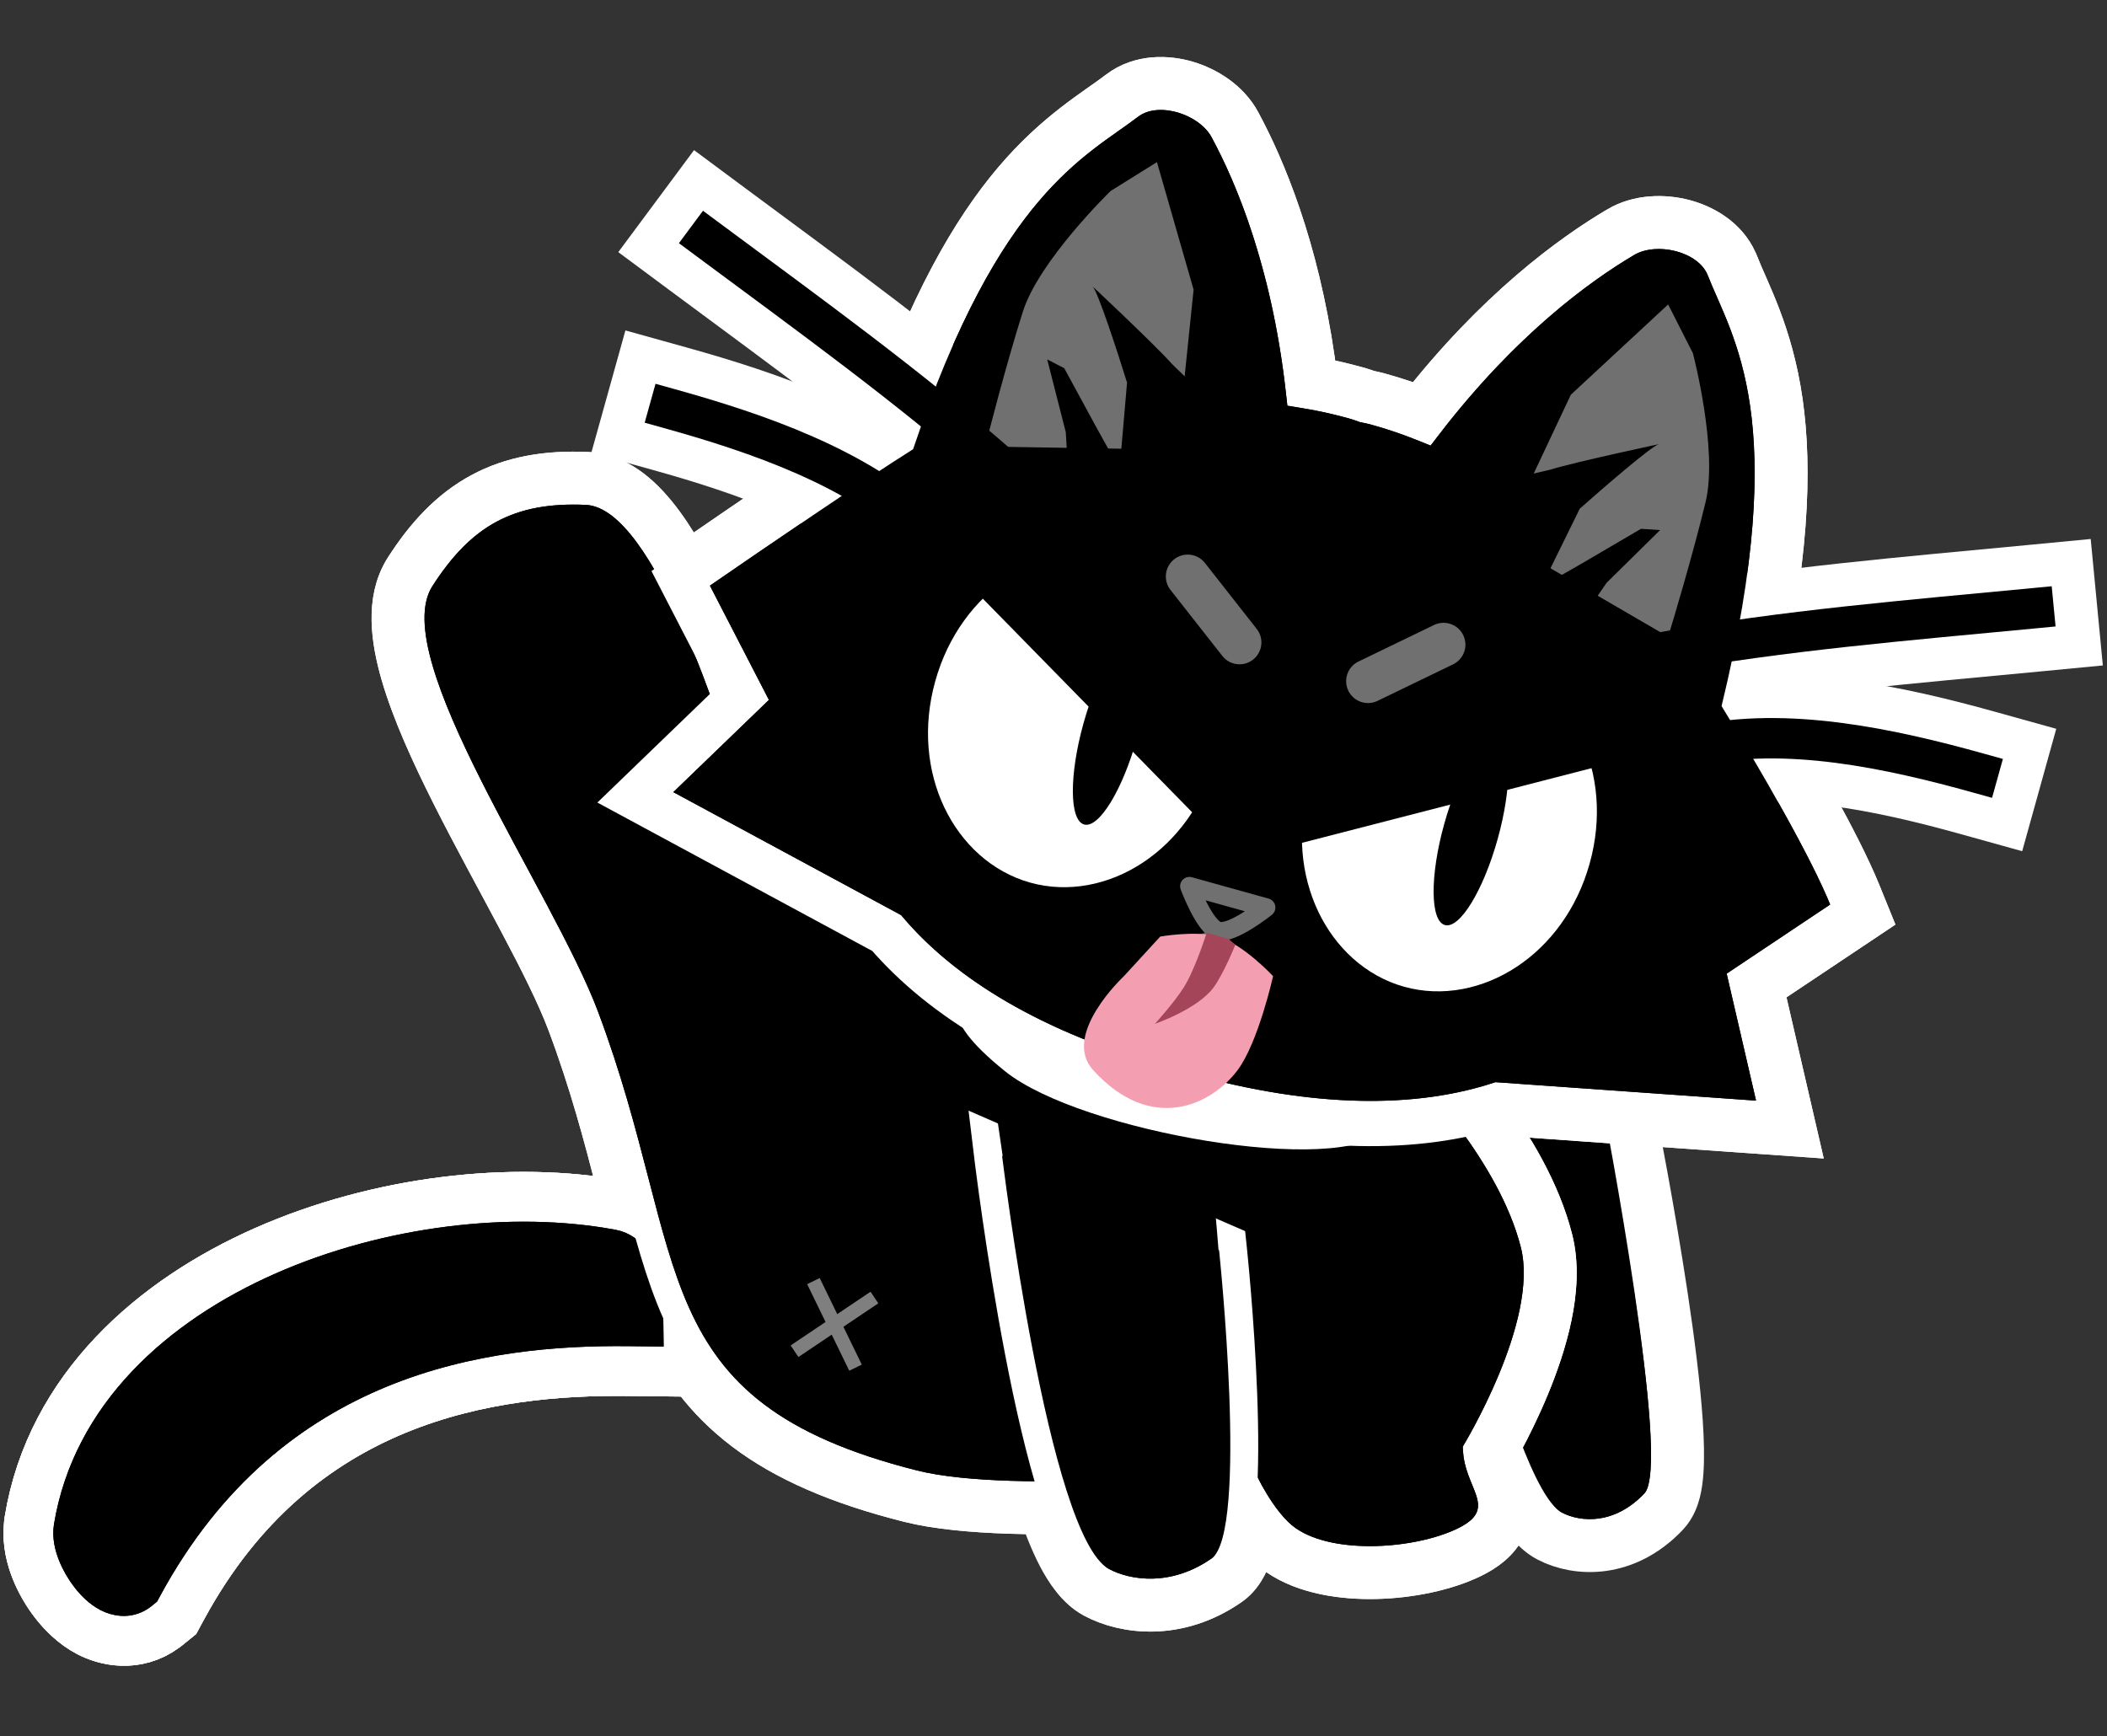 <svg width="199" height="164" viewBox="0 0 199 164" fill="none" xmlns="http://www.w3.org/2000/svg">
<rect x="0" y="0" width="199" height="164" fill="#333333" stroke="none"/>
<path d="M135.461 102.455L151.888 104.165L153.723 104.356L154.082 106.165L154.082 106.167C154.082 106.168 154.083 106.17 154.084 106.172C154.085 106.176 154.085 106.182 154.087 106.19C154.09 106.206 154.095 106.229 154.101 106.259C154.113 106.321 154.13 106.411 154.153 106.529C154.199 106.764 154.266 107.109 154.35 107.548C154.518 108.425 154.755 109.68 155.03 111.193C155.581 114.22 156.29 118.291 156.918 122.454C157.543 126.605 158.097 130.902 158.327 134.362C158.441 136.082 158.481 137.673 158.392 138.966C158.348 139.61 158.268 140.254 158.12 140.837C157.988 141.356 157.729 142.143 157.123 142.782C153.442 146.665 149.012 146.456 146.394 145.107C145.654 144.726 145.078 144.15 144.642 143.62C144.189 143.068 143.773 142.42 143.389 141.735C142.623 140.366 141.875 138.643 141.16 136.752C139.725 132.958 138.314 128.203 137.077 123.594C135.837 118.971 134.757 114.437 133.987 111.063C133.602 109.375 133.295 107.974 133.083 106.994C132.977 106.505 132.895 106.12 132.839 105.857C132.812 105.725 132.79 105.624 132.776 105.555C132.769 105.521 132.763 105.494 132.76 105.476C132.758 105.468 132.757 105.461 132.756 105.456C132.755 105.454 132.755 105.452 132.755 105.451L132.754 105.449C132.754 105.449 132.768 105.446 135.202 104.941L132.754 105.448L132.061 102.101L135.461 102.455Z" fill="black" stroke="white" stroke-width="5"/>
<path d="M147.537 142.884C142.528 140.304 133.01 94.873 133.01 94.873L151.443 104.739C151.443 104.739 157.91 138.315 155.307 141.061C152.47 144.054 149.274 143.778 147.537 142.884Z" fill="black"/>
<path d="M135.339 103.631L151.766 105.34L152.733 105.441L152.922 106.394L152.922 106.395L152.923 106.396C152.923 106.397 152.923 106.399 152.924 106.401C152.925 106.405 152.926 106.411 152.928 106.418C152.931 106.434 152.935 106.457 152.941 106.488C152.953 106.548 152.97 106.638 152.993 106.755C153.039 106.989 153.105 107.332 153.189 107.769C153.356 108.644 153.593 109.895 153.868 111.406C154.417 114.425 155.124 118.483 155.749 122.63C156.373 126.771 156.921 131.03 157.148 134.44C157.261 136.14 157.296 137.67 157.213 138.886C157.172 139.492 157.098 140.059 156.974 140.547C156.859 141.002 156.662 141.551 156.265 141.969C152.984 145.431 149.137 145.191 146.935 144.056C146.397 143.779 145.94 143.339 145.556 142.87C145.161 142.389 144.784 141.806 144.421 141.158C143.695 139.862 142.972 138.201 142.266 136.334C140.851 132.595 139.452 127.883 138.219 123.287C136.984 118.684 135.907 114.165 135.14 110.8C134.756 109.117 134.449 107.721 134.238 106.745C134.133 106.257 134.051 105.873 133.996 105.612C133.968 105.481 133.948 105.381 133.934 105.313C133.926 105.279 133.921 105.253 133.917 105.235C133.916 105.227 133.914 105.22 133.913 105.216C133.913 105.214 133.912 105.212 133.912 105.211L133.912 105.209L133.546 103.444L135.339 103.631Z" fill="black" stroke="white" stroke-width="2.636"/>
<path d="M147.537 142.884C142.528 140.304 133.01 94.873 133.01 94.873L151.443 104.739C151.443 104.739 157.91 138.315 155.307 141.061C152.47 144.054 149.274 143.778 147.537 142.884Z" fill="black"/>
<path d="M9.849 151.371C10.739 151.834 12.287 152.217 13.688 151.182L13.824 151.077L14.208 150.764L14.445 150.329C26.099 128.855 45.95 126.215 59.315 126.359L61.874 126.385L61.842 123.827C61.83 122.886 61.711 121.577 61.343 120.387C61.159 119.793 60.872 119.094 60.402 118.473C59.916 117.832 59.138 117.157 58.012 116.946C48.392 115.147 36.391 116.587 26.341 121.018C16.313 125.439 7.696 133.104 5.884 144.099L5.855 144.307C5.737 145.348 6.019 146.355 6.308 147.086C6.643 147.932 7.131 148.767 7.688 149.479C8.221 150.161 8.953 150.905 9.849 151.371Z" fill="black" stroke="white" stroke-width="5"/>
<path d="M9.849 151.371C10.739 151.834 12.287 152.217 13.688 151.182L13.824 151.077L14.208 150.764L14.445 150.329C26.099 128.855 45.95 126.215 59.315 126.359L61.874 126.385L61.842 123.827C61.83 122.886 61.711 121.577 61.343 120.387C61.159 119.793 60.872 119.094 60.402 118.473C59.916 117.832 59.138 117.157 58.012 116.946C48.392 115.147 36.391 116.587 26.341 121.018C16.313 125.439 7.696 133.104 5.884 144.099L5.855 144.307C5.737 145.348 6.019 146.355 6.308 147.086C6.643 147.932 7.131 148.767 7.688 149.479C8.221 150.161 8.953 150.905 9.849 151.371Z" fill="black" stroke="white" stroke-width="5"/>
<path d="M9.849 151.371C10.739 151.834 12.287 152.217 13.688 151.182L13.824 151.077L14.208 150.764L14.445 150.329C26.099 128.855 45.95 126.215 59.315 126.359L61.874 126.385L61.842 123.827C61.83 122.886 61.711 121.577 61.343 120.387C61.159 119.793 60.872 119.094 60.402 118.473C59.916 117.832 59.138 117.157 58.012 116.946C48.392 115.147 36.391 116.587 26.341 121.018C16.313 125.439 7.696 133.104 5.884 144.099L5.855 144.307C5.737 145.348 6.019 146.355 6.308 147.086C6.643 147.932 7.131 148.767 7.688 149.479C8.221 150.161 8.953 150.905 9.849 151.371Z" fill="black" stroke="white" stroke-width="5"/>
<path d="M45.677 47.096C48.498 45.568 51.7 45.024 55.44 45.191C56.928 45.258 58.222 45.904 59.278 46.71C60.336 47.517 61.289 48.583 62.144 49.742C63.853 52.057 65.411 55.079 66.763 58.138C69.373 64.045 71.422 70.576 72.381 73.541L78.714 82.98L99.878 96.276L134.191 99.464L135.099 99.549L135.74 100.198L133.96 101.953C135.74 100.198 135.741 100.199 135.741 100.199L135.744 100.202C135.746 100.204 135.748 100.207 135.751 100.21C135.756 100.216 135.764 100.223 135.773 100.232C135.791 100.251 135.817 100.277 135.849 100.31C135.912 100.376 136.004 100.472 136.118 100.595C136.347 100.84 136.67 101.193 137.062 101.641C137.846 102.535 138.911 103.812 140.044 105.357C142.276 108.403 144.916 112.677 146.061 117.206C146.633 119.466 146.441 121.936 145.974 124.203C145.499 126.502 144.698 128.795 143.867 130.798C143.032 132.809 142.144 134.583 141.466 135.853C141.163 136.418 140.9 136.887 140.7 137.235C140.756 137.626 140.862 138.008 141.004 138.407C141.115 138.719 141.237 139.015 141.38 139.364C141.512 139.686 141.677 140.089 141.807 140.495C142.065 141.299 142.347 142.586 141.714 143.949C141.116 145.235 139.954 146.042 138.758 146.624C136.373 147.784 133.1 148.456 129.982 148.533C126.927 148.608 123.473 148.125 121.01 146.438C119.45 145.37 118.231 143.597 117.488 142.371C117.312 142.08 117.152 141.8 117.008 141.54C116.447 141.59 115.765 141.65 114.981 141.713C112.693 141.896 109.543 142.115 106.098 142.262C99.338 142.549 91.014 142.58 86.002 141.318C79.303 139.632 74.373 137.456 70.66 134.646C66.909 131.806 64.541 128.425 62.811 124.572C61.117 120.797 60.013 116.503 58.822 111.908C57.616 107.256 56.288 102.147 54.142 96.432C53.134 93.75 51.424 90.365 49.415 86.579C47.438 82.854 45.175 78.75 43.202 74.83C41.231 70.914 39.457 67.003 38.46 63.582C37.961 61.869 37.626 60.178 37.596 58.607C37.566 57.043 37.837 55.418 38.732 54.02C40.68 50.981 42.868 48.617 45.677 47.096Z" fill="black" stroke="white" stroke-width="5"/>
<path d="M45.677 47.096C48.498 45.568 51.7 45.024 55.44 45.191C56.928 45.258 58.222 45.904 59.278 46.71C60.336 47.517 61.289 48.583 62.144 49.742C63.853 52.057 65.411 55.079 66.763 58.138C69.373 64.045 71.422 70.576 72.381 73.541L78.714 82.98L99.878 96.276L134.191 99.464L135.099 99.549L135.74 100.198L133.96 101.953C135.74 100.198 135.741 100.199 135.741 100.199L135.744 100.202C135.746 100.204 135.748 100.207 135.751 100.21C135.756 100.216 135.764 100.223 135.773 100.232C135.791 100.251 135.817 100.277 135.849 100.31C135.912 100.376 136.004 100.472 136.118 100.595C136.347 100.84 136.67 101.193 137.062 101.641C137.846 102.535 138.911 103.812 140.044 105.357C142.276 108.403 144.916 112.677 146.061 117.206C146.633 119.466 146.441 121.936 145.974 124.203C145.499 126.502 144.698 128.795 143.867 130.798C143.032 132.809 142.144 134.583 141.466 135.853C141.163 136.418 140.9 136.887 140.7 137.235C140.756 137.626 140.862 138.008 141.004 138.407C141.115 138.719 141.237 139.015 141.38 139.364C141.512 139.686 141.677 140.089 141.807 140.495C142.065 141.299 142.347 142.586 141.714 143.949C141.116 145.235 139.954 146.042 138.758 146.624C136.373 147.784 133.1 148.456 129.982 148.533C126.927 148.608 123.473 148.125 121.01 146.438C119.45 145.37 118.231 143.597 117.488 142.371C117.312 142.08 117.152 141.8 117.008 141.54C116.447 141.59 115.765 141.65 114.981 141.713C112.693 141.896 109.543 142.115 106.098 142.262C99.338 142.549 91.014 142.58 86.002 141.318C79.303 139.632 74.373 137.456 70.66 134.646C66.909 131.806 64.541 128.425 62.811 124.572C61.117 120.797 60.013 116.503 58.822 111.908C57.616 107.256 56.288 102.147 54.142 96.432C53.134 93.75 51.424 90.365 49.415 86.579C47.438 82.854 45.175 78.75 43.202 74.83C41.231 70.914 39.457 67.003 38.46 63.582C37.961 61.869 37.626 60.178 37.596 58.607C37.566 57.043 37.837 55.418 38.732 54.02C40.68 50.981 42.868 48.617 45.677 47.096Z" fill="black" stroke="white" stroke-width="5"/>
<path d="M82.587 122.559L75.041 127.632" stroke="white" stroke-width="5"/>
<path d="M76.826 121.01L80.802 129.187" stroke="white" stroke-width="5"/>
<path d="M95.643 106.872L116.136 115.8L117.471 116.381L117.624 117.829L115.137 118.092C117.57 117.835 117.623 117.83 117.624 117.83V117.831C117.624 117.832 117.624 117.834 117.625 117.836C117.625 117.84 117.625 117.845 117.626 117.852C117.627 117.865 117.63 117.886 117.632 117.912C117.638 117.964 117.646 118.041 117.656 118.141C117.676 118.341 117.704 118.633 117.74 119.005C117.811 119.748 117.908 120.81 118.013 122.091C118.224 124.651 118.468 128.1 118.601 131.636C118.734 135.154 118.759 138.833 118.515 141.826C118.394 143.314 118.2 144.729 117.882 145.904C117.724 146.493 117.515 147.092 117.23 147.637C116.954 148.165 116.527 148.793 115.857 149.26C111.153 152.54 106.278 151.864 103.557 150.401C102.134 149.636 101.146 148.143 100.439 146.793C99.675 145.333 98.981 143.523 98.352 141.556C97.091 137.61 95.987 132.713 95.079 127.993C94.167 123.257 93.439 118.628 92.939 115.188C92.689 113.466 92.495 112.038 92.364 111.04C92.298 110.541 92.248 110.148 92.215 109.88C92.198 109.746 92.185 109.642 92.176 109.572C92.172 109.537 92.169 109.51 92.167 109.492C92.165 109.483 92.164 109.476 92.164 109.472V109.464C92.172 109.462 92.311 109.446 94.645 109.164L92.163 109.464L91.64 105.128L95.643 106.872Z" fill="black" stroke="white" stroke-width="5"/>
<path d="M94.496 96.735L115.641 108.496L116.779 109.129L116.912 110.424V110.431C116.913 110.435 116.914 110.442 116.914 110.45C116.916 110.467 116.919 110.493 116.922 110.525C116.929 110.591 116.939 110.689 116.951 110.815C116.977 111.069 117.014 111.44 117.059 111.912C117.149 112.856 117.273 114.205 117.411 115.831C117.688 119.081 118.02 123.447 118.242 127.898C118.464 132.335 118.579 136.92 118.409 140.581C118.324 142.401 118.165 144.084 117.885 145.438C117.746 146.113 117.56 146.789 117.297 147.392C117.055 147.948 116.629 148.718 115.855 149.258C111.151 152.538 106.276 151.863 103.555 150.4C102.704 149.943 102.076 149.224 101.617 148.574C101.138 147.893 100.707 147.086 100.317 146.225C99.535 144.5 98.8 142.304 98.114 139.871C96.737 134.989 95.467 128.833 94.39 122.841C93.311 116.835 92.414 110.933 91.787 106.537C91.474 104.338 91.227 102.513 91.059 101.236C90.975 100.598 90.91 100.097 90.867 99.755C90.845 99.584 90.829 99.452 90.818 99.363C90.812 99.319 90.808 99.285 90.805 99.262C90.804 99.25 90.802 99.241 90.801 99.235C90.801 99.233 90.801 99.23 90.801 99.228L90.8 99.227L90.198 94.344L94.496 96.735Z" fill="black" stroke="white" stroke-width="5"/>
<path d="M92.079 91.963L105.228 96.778L122.33 102.056L131.942 102.056C132.153 101.916 132.38 101.789 132.62 101.693C132.896 101.583 133.626 101.333 134.494 101.618C135.568 101.972 136.044 102.848 136.2 103.436C136.332 103.937 136.288 104.364 136.264 104.544C136.235 104.765 136.187 104.952 136.152 105.072C136.115 105.2 136.076 105.308 136.048 105.382C136.034 105.42 136.021 105.453 136.01 105.479C136.005 105.493 136.001 105.505 135.997 105.515C135.994 105.52 135.992 105.525 135.99 105.529L135.987 105.538L135.986 105.539L133.688 104.556L135.985 105.541L135.335 107.056L133.809 107.056C133.483 107.389 133.071 107.826 132.559 108.397C131.601 109.468 130.246 110.056 128.986 110.405C127.675 110.769 126.158 110.96 124.558 111.032C121.352 111.178 117.494 110.862 113.612 110.235C109.718 109.607 105.708 108.65 102.186 107.47C98.723 106.31 95.509 104.861 93.379 103.152C91.507 101.65 90.209 100.355 89.353 99.21C88.512 98.084 87.96 96.918 87.912 95.713C87.858 94.39 88.424 93.399 89.066 92.781C89.363 92.496 89.66 92.304 89.886 92.18C90.001 92.117 90.105 92.067 90.191 92.03C90.234 92.011 90.275 91.995 90.31 91.981C90.327 91.975 90.344 91.969 90.359 91.963C90.367 91.96 90.374 91.958 90.381 91.955C90.385 91.954 90.389 91.952 90.392 91.951C90.394 91.951 90.396 91.95 90.397 91.949C90.4 91.948 90.402 91.948 91.218 94.311L90.402 91.947L91.243 91.657L92.079 91.963Z" fill="white" stroke="white" stroke-width="5"/>
<path d="M111.963 8.234C113.731 8.758 115.64 9.938 116.63 11.775L117.111 12.69C119.445 17.244 122.532 25.042 123.859 36.163C125.241 36.406 126.636 36.717 128.04 37.108L128.271 37.172C128.573 37.263 128.855 37.362 129.12 37.459C129.398 37.513 129.689 37.574 129.99 37.651L130.222 37.716C131.619 38.105 132.976 38.556 134.291 39.065C141.659 29.608 148.785 24.462 153.081 21.927L153.083 21.925C154.877 20.869 157.122 20.845 158.906 21.309C160.607 21.751 162.63 22.844 163.537 24.895L163.622 25.096L163.624 25.105C164.66 27.761 166.852 31.605 167.771 38.009C168.671 44.287 168.398 53.027 165.266 66.273C168.749 71.997 173.296 79.884 175.168 84.498L175.934 86.385L174.24 87.517L165.903 93.085L168.288 103.398L169.05 106.694L165.676 106.455L141.547 104.745C133.771 107.21 123.819 107.2 111.634 103.807C111.448 103.755 111.268 103.701 111.119 103.655C110.961 103.608 110.835 103.569 110.712 103.535L110.712 103.534C110.42 103.46 110.101 103.38 109.781 103.291C97.462 99.861 88.876 94.647 83.511 88.419L62.407 77.022L59.398 75.397L61.859 73.023L69.547 65.604L64.83 56.466L63.821 54.512L65.63 53.261C70.573 49.848 79.296 43.894 84.157 40.791C88.195 28.985 92.318 21.984 96.178 17.428C100.096 12.804 103.798 10.712 105.963 9.048L105.969 9.043C107.831 7.621 110.222 7.719 111.963 8.234Z" fill="black" stroke="white" stroke-width="5"/>
<path d="M111.963 8.234C113.731 8.758 115.64 9.938 116.63 11.775L117.111 12.69C119.445 17.244 122.532 25.042 123.859 36.163C125.241 36.406 126.636 36.717 128.04 37.108L128.271 37.172C128.573 37.263 128.855 37.362 129.12 37.459C129.398 37.513 129.689 37.574 129.99 37.651L130.222 37.716C131.619 38.105 132.976 38.556 134.291 39.065C141.659 29.608 148.785 24.462 153.081 21.927L153.083 21.925C154.877 20.869 157.122 20.845 158.906 21.309C160.607 21.751 162.63 22.844 163.537 24.895L163.622 25.096L163.624 25.105C164.66 27.761 166.852 31.605 167.771 38.009C168.671 44.287 168.398 53.027 165.266 66.273C168.749 71.997 173.296 79.884 175.168 84.498L175.934 86.385L174.24 87.517L165.903 93.085L168.288 103.398L169.05 106.694L165.676 106.455L141.547 104.745C133.771 107.21 123.819 107.2 111.634 103.807C111.448 103.755 111.268 103.701 111.119 103.655C110.961 103.608 110.835 103.569 110.712 103.535L110.712 103.534C110.42 103.46 110.101 103.38 109.781 103.291C97.462 99.861 88.876 94.647 83.511 88.419L62.407 77.022L59.398 75.397L61.859 73.023L69.547 65.604L64.83 56.466L63.821 54.512L65.63 53.261C70.573 49.848 79.296 43.894 84.157 40.791C88.195 28.985 92.318 21.984 96.178 17.428C100.096 12.804 103.798 10.712 105.963 9.048L105.969 9.043C107.831 7.621 110.222 7.719 111.963 8.234Z" fill="black" stroke="white" stroke-width="5"/>
<path d="M112.468 44.997L110.447 44.964L93.016 44.681L89.924 44.63L90.621 41.618C90.853 40.613 92.658 33.614 94.22 28.692C95.152 25.753 97.52 22.574 99.406 20.323C100.388 19.151 101.317 18.141 101.999 17.424C102.342 17.064 102.624 16.776 102.823 16.576C102.922 16.476 103.001 16.398 103.056 16.344C103.083 16.317 103.105 16.296 103.121 16.281C103.128 16.273 103.134 16.267 103.139 16.263C103.141 16.261 103.143 16.258 103.144 16.257L103.146 16.255C103.146 16.255 103.147 16.255 104.888 18.049L103.147 16.254L103.338 16.068L103.564 15.927L107.947 13.192L110.758 11.437L111.673 14.623L115.135 26.671L115.269 27.137L115.219 27.618L114.21 37.383L114.194 37.538L112.468 44.997Z" fill="#717070" stroke="white" stroke-width="5" stroke-linecap="round"/>
<path d="M107.918 28.091C109.575 29.679 111.583 31.635 112.485 32.639L115.88 35.952L115.549 37.333C115.283 38.443 114.864 40.13 114.472 41.586C114.277 42.311 114.082 43.004 113.911 43.548C113.827 43.816 113.739 44.083 113.65 44.312C113.606 44.425 113.548 44.565 113.478 44.708C113.443 44.779 113.277 45.128 112.961 45.452C112.961 45.453 112.616 45.858 111.939 46.679C111.32 47.429 110.525 48.4 109.725 49.374C108.964 50.302 108.198 51.234 107.587 51.975L107.527 52.667L107.321 52.296C106.824 52.898 106.37 53.445 106.203 53.617C105.478 54.36 104.565 54.452 103.976 54.366C103.473 54.292 103.105 54.088 102.942 53.99C102.59 53.78 102.309 53.515 102.148 53.356C101.784 52.997 101.391 52.525 101.038 52.078C100.311 51.157 99.51 50.026 98.995 49.269L98.606 48.696L98.567 48.005L98.18 41.211L96.482 34.568L95.104 29.169L100.053 31.729L101.662 32.56L102.344 32.913L102.711 33.588L103.44 34.93C103.09 33.842 102.695 32.64 102.317 31.546C102.001 30.631 101.707 29.817 101.469 29.217C101.351 28.92 101.259 28.707 101.195 28.572C101.192 28.568 101.188 28.564 101.185 28.561C101.149 28.513 101.056 28.375 101 28.282C100.889 28.063 100.671 27.036 100.804 26.238C101.66 25.05 103.544 24.57 104.038 24.697C104.202 24.764 104.435 24.885 104.508 24.929C104.551 24.957 104.619 25.004 104.646 25.023C104.696 25.06 104.734 25.091 104.749 25.102C104.801 25.145 104.845 25.184 104.847 25.186C104.89 25.225 104.955 25.284 105.017 25.341C105.155 25.47 105.378 25.679 105.66 25.944C106.225 26.476 107.04 27.249 107.918 28.091Z" fill="black" stroke="white" stroke-width="5"/>
<path d="M139.473 52.52L141.22 53.535L156.289 62.303L158.962 63.857L159.922 60.918C160.243 59.937 162.315 53.013 163.522 47.992C164.243 44.995 163.858 41.049 163.407 38.147C163.173 36.636 162.9 35.292 162.686 34.325C162.579 33.84 162.486 33.447 162.419 33.173C162.386 33.036 162.358 32.929 162.339 32.854C162.33 32.817 162.322 32.787 162.317 32.767C162.314 32.756 162.312 32.748 162.31 32.742C162.309 32.739 162.309 32.736 162.309 32.734L162.308 32.732C162.308 32.732 162.308 32.731 159.89 33.367L162.308 32.73L162.24 32.472L162.119 32.235L159.781 27.628L158.282 24.673L155.852 26.927L146.661 35.452L146.306 35.782L146.1 36.22L141.917 45.101L141.851 45.242L139.473 52.52Z" fill="#717070" stroke="white" stroke-width="5" stroke-linecap="round"/>
<path d="M152.106 40.397C149.867 40.9 147.137 41.537 145.846 41.93L141.228 43.012L140.797 44.365C140.452 45.453 139.938 47.114 139.521 48.563C139.313 49.284 139.122 49.979 138.987 50.532C138.921 50.805 138.858 51.08 138.816 51.322C138.795 51.441 138.772 51.591 138.759 51.749C138.752 51.829 138.714 52.213 138.817 52.654C138.817 52.654 138.901 53.179 139.057 54.232C139.199 55.194 139.379 56.436 139.559 57.683C139.732 58.871 139.906 60.065 140.046 61.016L139.74 61.639L140.107 61.427C140.222 62.199 140.327 62.903 140.382 63.136C140.619 64.147 141.353 64.697 141.901 64.928C142.37 65.125 142.791 65.141 142.981 65.141C143.391 65.143 143.768 65.062 143.988 65.009C144.485 64.889 145.066 64.688 145.599 64.488C146.698 64.075 147.968 63.521 148.8 63.139L149.429 62.85L149.82 62.278L153.662 56.662L158.549 51.853L162.519 47.943L156.959 47.576L155.152 47.457L154.386 47.407L153.724 47.794L152.405 48.566C153.267 47.816 154.227 46.991 155.116 46.25C155.859 45.63 156.531 45.085 157.046 44.694C157.3 44.501 157.488 44.366 157.613 44.284C157.618 44.282 157.623 44.281 157.627 44.279C157.683 44.257 157.835 44.187 157.93 44.136C158.138 44.006 158.856 43.239 159.155 42.487C159.035 41.029 157.671 39.644 157.182 39.497C157.007 39.47 156.745 39.453 156.66 39.453C156.609 39.455 156.526 39.459 156.493 39.462C156.431 39.467 156.383 39.474 156.364 39.477C156.297 39.486 156.24 39.497 156.237 39.498C156.18 39.508 156.094 39.525 156.012 39.542C155.827 39.581 155.527 39.645 155.149 39.727C154.39 39.89 153.294 40.13 152.106 40.397Z" fill="black" stroke="white" stroke-width="5"/>
<path d="M141.832 60.134C150.797 62.63 155.181 72.778 152.548 82.232C149.916 91.687 140.918 98.108 131.953 95.612C122.989 93.116 118.605 82.969 121.238 73.514C123.87 64.059 132.868 57.638 141.832 60.134Z" fill="white" stroke="white" stroke-width="5"/>
<path d="M142.343 67.379C143.711 67.892 144.304 69.136 144.55 69.871C144.845 70.755 144.946 71.774 144.953 72.765C144.967 74.784 144.585 77.309 143.861 79.909C143.137 82.508 142.159 84.868 141.104 86.589C140.586 87.434 139.973 88.253 139.263 88.857C138.633 89.393 137.366 90.22 135.796 89.783C134.225 89.346 133.567 87.982 133.305 87.198C133.01 86.314 132.908 85.296 132.901 84.305C132.888 82.286 133.27 79.76 133.993 77.161C134.717 74.562 135.696 72.202 136.751 70.481C137.269 69.636 137.882 68.816 138.592 68.212C139.221 67.676 140.489 66.85 142.06 67.287L142.343 67.379Z" fill="black" stroke="white" stroke-width="5"/>
<path d="M106.516 50.299C97.552 47.803 88.554 54.225 85.921 63.679C83.289 73.134 87.673 83.282 96.637 85.778C105.602 88.274 114.599 81.853 117.232 72.398C119.865 62.943 115.481 52.796 106.516 50.299Z" fill="white" stroke="white" stroke-width="5"/>
<path d="M107.691 57.729C106.255 57.461 105.105 58.219 104.515 58.722C103.805 59.326 103.192 60.145 102.673 60.991C101.619 62.712 100.64 65.071 99.916 67.671C99.192 70.27 98.811 72.796 98.824 74.814C98.831 75.806 98.933 76.823 99.228 77.707C99.49 78.491 100.147 79.855 101.718 80.292C103.289 80.73 104.556 79.902 105.186 79.366C105.895 78.762 106.509 77.944 107.027 77.098C108.082 75.377 109.06 73.018 109.784 70.418C110.508 67.819 110.889 65.293 110.876 63.275C110.869 62.283 110.768 61.265 110.472 60.381C110.21 59.596 109.552 58.234 107.982 57.797L107.691 57.729Z" fill="black" stroke="white" stroke-width="5"/>
<path d="M109.073 91.77C109.073 91.77 113.124 88.526 114.767 88.984C116.411 89.442 118.203 94.313 118.203 94.313" stroke="white" stroke-width="5"/>
<mask id="path-26-outside-1_396_25072" maskUnits="userSpaceOnUse" x="105.28" y="76.914" width="21.096" height="18.315" fill="black">
<rect fill="white" x="105.28" y="76.914" width="21.096" height="18.315"/>
<path d="M115.061 87.935C113.757 87.572 112.335 83.705 112.335 83.705L119.581 85.723C119.581 85.723 116.365 88.298 115.061 87.935Z"/>
</mask>
<path d="M112.335 83.705L107.642 85.432C106.995 83.671 107.387 81.695 108.659 80.316C109.931 78.936 111.869 78.385 113.676 78.889L112.335 83.705ZM119.581 85.723L120.922 80.906C122.73 81.41 124.104 82.883 124.48 84.721C124.856 86.559 124.171 88.454 122.706 89.626L119.581 85.723ZM112.335 83.705C117.027 81.979 117.027 81.979 117.027 81.978C117.027 81.978 117.027 81.977 117.027 81.977C117.026 81.976 117.026 81.976 117.026 81.975C117.025 81.974 117.025 81.973 117.025 81.972C117.024 81.971 117.024 81.97 117.024 81.97C117.024 81.971 117.026 81.975 117.028 81.981C117.034 81.995 117.044 82.021 117.058 82.058C117.087 82.132 117.132 82.247 117.191 82.389C117.313 82.68 117.477 83.049 117.659 83.404C117.856 83.788 117.998 84.007 118.054 84.08C118.08 84.114 118.008 84.01 117.826 83.854C117.668 83.719 117.191 83.338 116.402 83.118L115.061 87.935L113.72 92.751C111.706 92.191 110.518 90.687 110.115 90.161C109.538 89.407 109.081 88.592 108.759 87.964C108.422 87.307 108.149 86.686 107.963 86.242C107.869 86.015 107.793 85.825 107.739 85.686C107.712 85.617 107.69 85.559 107.674 85.516C107.666 85.495 107.659 85.477 107.654 85.463C107.651 85.456 107.649 85.45 107.647 85.444C107.646 85.442 107.645 85.439 107.644 85.437C107.644 85.436 107.644 85.435 107.643 85.434C107.643 85.434 107.643 85.433 107.643 85.433C107.643 85.432 107.642 85.432 112.335 83.705ZM115.061 87.935L116.402 83.118C115.613 82.898 115.009 82.978 114.803 83.013C114.567 83.052 114.451 83.103 114.491 83.088C114.577 83.054 114.812 82.94 115.179 82.713C115.518 82.503 115.849 82.272 116.104 82.086C116.228 81.995 116.326 81.92 116.389 81.872C116.421 81.848 116.443 81.83 116.454 81.821C116.46 81.817 116.463 81.814 116.464 81.814C116.464 81.814 116.463 81.814 116.462 81.815C116.461 81.816 116.461 81.816 116.46 81.817C116.459 81.817 116.459 81.818 116.458 81.818C116.458 81.819 116.457 81.819 116.457 81.819C116.457 81.82 116.456 81.82 119.581 85.723C122.706 89.626 122.705 89.627 122.705 89.627C122.705 89.627 122.704 89.628 122.704 89.628C122.703 89.629 122.702 89.629 122.701 89.63C122.699 89.632 122.697 89.633 122.695 89.635C122.691 89.638 122.686 89.642 122.68 89.647C122.668 89.656 122.653 89.668 122.635 89.683C122.599 89.711 122.55 89.749 122.491 89.794C122.373 89.885 122.21 90.009 122.012 90.154C121.624 90.438 121.069 90.828 120.441 91.217C119.841 91.588 119.028 92.05 118.144 92.397C117.527 92.639 115.734 93.312 113.72 92.751L115.061 87.935ZM112.335 83.705L113.676 78.889L120.922 80.906L119.581 85.723L118.24 90.54L110.994 88.522L112.335 83.705Z" fill="white" mask="url(#path-26-outside-1_396_25072)"/>
<rect x="119.7" y="58.104" width="34.159" height="17.388" transform="rotate(-3.905 119.7 58.104)" fill="black" stroke="white" stroke-width="5"/>
<rect x="3.482" y="-0.612" width="34.159" height="17.388" transform="matrix(-0.819 -0.574 -0.574 0.819 129.624 62.673)" fill="black" stroke="white" stroke-width="5"/>
<path d="M156.867 61.633C168.569 59.53 180.269 58.587 192.061 57.456" stroke="white" stroke-width="5" stroke-linecap="square"/>
<path d="M160.183 70.457C168.689 68.565 178.542 70.708 186.818 73.012" stroke="white" stroke-width="5" stroke-linecap="square"/>
<path d="M94.76 44.341C85.829 36.491 76.301 29.637 66.79 22.575" stroke="white" stroke-width="5" stroke-linecap="square"/>
<path d="M87.36 50.18C81.056 44.163 71.513 40.906 63.238 38.601" stroke="white" stroke-width="5" stroke-linecap="square"/>
<path d="M154.296 55.408L154.75 57.527L157.588 70.79L158.09 73.134L155.768 73.733L120.833 82.744L117.183 83.685L117.735 79.957L120.74 59.669L121.036 57.678L154.296 55.408Z" fill="black" stroke="white" stroke-width="5"/>
<path d="M98.285 39.812L96.802 41.391L87.517 51.278L85.876 53.026L87.554 54.739L112.804 80.508L115.442 83.2L116.896 79.724L124.809 60.802L125.585 58.945L98.285 39.812Z" fill="black" stroke="white" stroke-width="5"/>
<path d="M112.175 54.449L117.07 60.682" stroke="white" stroke-width="5" stroke-linecap="round"/>
<path d="M136.339 60.895L129.204 64.345" stroke="white" stroke-width="5" stroke-linecap="round"/>
<path d="M120.239 92.206C122.038 90.537 122.071 90.506 122.072 90.505L122.07 90.504L122.069 90.502C122.068 90.501 122.066 90.5 122.065 90.498C122.062 90.496 122.06 90.492 122.056 90.487C122.047 90.479 122.036 90.466 122.022 90.452C121.995 90.423 121.957 90.384 121.909 90.335C121.814 90.236 121.679 90.099 121.511 89.934C121.176 89.606 120.702 89.16 120.14 88.686C119.096 87.807 117.451 86.571 115.71 86.064C114.244 85.637 112.513 85.67 111.365 85.747C110.747 85.789 110.204 85.851 109.815 85.903C109.62 85.928 109.46 85.953 109.347 85.97C109.29 85.979 109.244 85.986 109.211 85.991C109.195 85.994 109.182 85.997 109.172 85.998C109.167 85.999 109.163 86 109.159 86L109.152 86.002L108.314 86.148L107.74 86.774L104.358 90.458C104.353 90.462 104.349 90.467 104.344 90.472C104.289 90.525 104.214 90.598 104.123 90.69C103.941 90.874 103.691 91.136 103.403 91.459C102.835 92.096 102.085 93.013 101.428 94.082C100.788 95.123 100.134 96.473 99.938 97.952C99.729 99.523 100.044 101.274 101.387 102.751C104.626 106.314 108.229 107.552 111.605 107.054C114.819 106.58 117.389 104.595 118.901 102.562C120.158 100.873 121.096 98.282 121.685 96.4C121.997 95.405 122.244 94.499 122.413 93.843C122.497 93.514 122.562 93.246 122.607 93.057C122.629 92.963 122.647 92.888 122.659 92.836C122.665 92.81 122.67 92.789 122.673 92.775C122.675 92.767 122.676 92.762 122.677 92.757C122.678 92.756 122.678 92.754 122.678 92.752L122.678 92.749L120.239 92.206ZM120.239 92.206L122.679 92.749L122.964 91.468L122.072 90.506L120.239 92.206Z" fill="#F49FB1" stroke="white" stroke-width="5"/>
<path d="M114.656 85.693L116.715 86.282L117.233 86.43L117.645 86.779L118.293 87.328L119.666 88.494L118.995 90.166L118.994 90.168C118.994 90.169 118.993 90.17 118.993 90.171C118.992 90.173 118.991 90.176 118.99 90.179C118.987 90.186 118.983 90.196 118.978 90.208C118.968 90.232 118.954 90.266 118.936 90.309C118.901 90.394 118.85 90.516 118.787 90.665C118.66 90.962 118.481 91.374 118.268 91.83C117.869 92.687 117.262 93.904 116.617 94.775C115.487 96.302 113.637 97.374 112.398 97.996C111.725 98.334 111.109 98.598 110.662 98.778C110.437 98.869 110.252 98.939 110.119 98.988C110.053 99.013 109.999 99.032 109.96 99.046C109.94 99.053 109.924 99.059 109.912 99.064L109.891 99.07L109.889 99.071L109.888 99.071C109.888 99.07 109.871 99.023 109.077 96.707L109.887 99.071L107.228 95.023C107.229 95.023 107.229 95.022 107.23 95.022C107.233 95.019 107.237 95.014 107.243 95.008C107.254 94.995 107.272 94.976 107.295 94.95C107.341 94.898 107.41 94.82 107.496 94.723C107.668 94.527 107.909 94.25 108.174 93.933C108.726 93.273 109.316 92.523 109.679 91.949C110.076 91.323 110.546 90.237 110.95 89.165C111.141 88.657 111.302 88.198 111.414 87.866C111.47 87.701 111.513 87.568 111.542 87.478C111.556 87.434 111.568 87.4 111.575 87.378C111.578 87.367 111.58 87.359 111.582 87.355C111.582 87.352 111.583 87.35 111.584 87.35L112.312 85.024L114.656 85.693Z" fill="#A44559" stroke="white" stroke-width="5"/>
<path d="M9.157 152.702C10.317 153.305 12.539 153.897 14.573 152.393L14.77 152.241L15.385 151.741L15.763 151.044C27.014 130.315 46.12 127.716 59.298 127.858L63.392 127.902L63.341 123.808C63.328 122.785 63.202 121.319 62.776 119.942C62.563 119.257 62.212 118.378 61.598 117.567C60.959 116.724 59.883 115.77 58.288 115.472C48.349 113.613 36.043 115.102 25.736 119.646C15.466 124.174 6.331 132.161 4.403 143.855L4.365 144.136C4.206 145.533 4.586 146.811 4.914 147.638C5.304 148.625 5.867 149.585 6.507 150.403C7.109 151.173 7.997 152.098 9.157 152.702Z" fill="black" stroke="white" stroke-width="8"/>
<path d="M9.157 152.702C10.317 153.305 12.539 153.897 14.573 152.393L14.77 152.241L15.385 151.741L15.763 151.044C27.014 130.315 46.12 127.716 59.298 127.858L63.392 127.902L63.341 123.808C63.328 122.785 63.202 121.319 62.776 119.942C62.563 119.257 62.212 118.378 61.598 117.567C60.959 116.724 59.883 115.77 58.288 115.472C48.349 113.613 36.043 115.102 25.736 119.646C15.466 124.174 6.331 132.161 4.403 143.855L4.365 144.136C4.206 145.533 4.586 146.811 4.914 147.638C5.304 148.625 5.867 149.585 6.507 150.403C7.109 151.173 7.997 152.098 9.157 152.702Z" fill="black" stroke="white" stroke-width="8"/>
<path d="M9.157 152.702C10.317 153.305 12.539 153.897 14.573 152.393L14.77 152.241L15.385 151.741L15.763 151.044C27.014 130.315 46.12 127.716 59.298 127.858L63.392 127.902L63.341 123.808C63.328 122.785 63.202 121.319 62.776 119.942C62.563 119.257 62.212 118.378 61.598 117.567C60.959 116.724 59.883 115.77 58.288 115.472C48.349 113.613 36.043 115.102 25.736 119.646C15.466 124.174 6.331 132.161 4.403 143.855L4.365 144.136C4.206 145.533 4.586 146.811 4.914 147.638C5.304 148.625 5.867 149.585 6.507 150.403C7.109 151.173 7.997 152.098 9.157 152.702Z" fill="black" stroke="white" stroke-width="8"/>
<path d="M9.482 152.076C10.516 152.614 12.421 153.107 14.157 151.824L14.325 151.694L14.832 151.282L15.144 150.708C26.584 129.629 46.041 127.01 59.306 127.153L62.678 127.189L62.636 123.818C62.624 122.833 62.501 121.44 62.102 120.151C61.903 119.509 61.582 118.715 61.035 117.993C60.469 117.245 59.533 116.422 58.158 116.165C48.369 114.334 36.206 115.799 26.02 120.29C15.864 124.768 6.973 132.604 5.099 143.969L5.065 144.216C4.926 145.446 5.26 146.597 5.569 147.379C5.933 148.299 6.461 149.201 7.062 149.969C7.631 150.698 8.447 151.537 9.482 152.076Z" fill="black" stroke="white" stroke-width="6.59"/>
<path d="M10.242 150.615C10.956 150.986 12.07 151.246 13.084 150.564L13.286 150.415L13.54 150.209L13.696 149.921C25.58 128.025 45.853 125.361 59.324 125.506L61.01 125.524L60.989 123.837C60.978 122.944 60.864 121.724 60.528 120.639C60.361 120.097 60.111 119.501 59.722 118.988C59.324 118.462 58.715 117.945 57.855 117.784C48.416 116.019 36.589 117.432 26.685 121.799C16.795 126.159 8.472 133.639 6.725 144.237C6.578 145.129 6.816 146.051 7.101 146.772C7.404 147.537 7.85 148.302 8.359 148.954C8.853 149.586 9.497 150.227 10.242 150.615Z" fill="black" stroke="black" stroke-width="3.295"/>
<path d="M10.242 150.615C10.956 150.986 12.07 151.246 13.084 150.564L13.286 150.415L13.54 150.209L13.696 149.921C25.58 128.025 45.853 125.361 59.324 125.506L61.01 125.524L60.989 123.837C60.978 122.944 60.864 121.724 60.528 120.639C60.361 120.097 60.111 119.501 59.722 118.988C59.324 118.462 58.715 117.945 57.855 117.784C48.416 116.019 36.589 117.432 26.685 121.799C16.795 126.159 8.472 133.639 6.725 144.237C6.578 145.129 6.816 146.051 7.101 146.772C7.404 147.537 7.85 148.302 8.359 148.954C8.853 149.586 9.497 150.227 10.242 150.615Z" fill="black" stroke="black" stroke-width="3.295"/>
<path d="M46.24 48.136C48.821 46.738 51.793 46.211 55.388 46.372C56.558 46.425 57.625 46.936 58.561 47.65C59.499 48.365 60.377 49.337 61.193 50.443C62.825 52.656 64.342 55.587 65.68 58.616C68.308 64.563 70.365 71.155 71.306 74.061L77.872 83.847L99.487 97.427L134.082 100.641L134.56 100.686L134.898 101.028L134.907 101.037C134.912 101.042 134.918 101.048 134.926 101.057C134.942 101.074 134.966 101.098 134.996 101.129C135.056 101.192 135.143 101.283 135.254 101.401C135.475 101.638 135.79 101.982 136.174 102.42C136.94 103.294 137.982 104.545 139.091 106.057C141.29 109.057 143.825 113.185 144.916 117.495C145.426 119.51 145.267 121.781 144.816 123.965C144.362 126.165 143.59 128.383 142.775 130.345C141.959 132.311 141.088 134.05 140.423 135.296C140.09 135.919 139.807 136.422 139.606 136.771C139.563 136.846 139.522 136.914 139.486 136.975C139.528 137.63 139.684 138.226 139.89 138.804C140.012 139.147 140.146 139.471 140.286 139.812C140.42 140.14 140.568 140.501 140.682 140.856C140.908 141.562 141.088 142.493 140.642 143.451C140.216 144.369 139.349 145.021 138.24 145.561C136.045 146.628 132.948 147.278 129.953 147.352C126.99 147.425 123.837 146.941 121.678 145.463C120.34 144.547 119.23 142.965 118.499 141.759C118.164 141.207 117.889 140.694 117.682 140.293C117.654 140.296 117.625 140.299 117.595 140.302C116.953 140.361 116.027 140.443 114.888 140.534C112.61 140.716 109.474 140.935 106.048 141.081C99.263 141.37 91.11 141.386 86.29 140.173C79.684 138.51 74.918 136.386 71.374 133.703C67.809 131.005 65.554 127.795 63.889 124.088C62.244 120.421 61.163 116.233 59.966 111.612C58.76 106.962 57.419 101.796 55.248 96.016C54.211 93.253 52.466 89.806 50.459 86.025C48.469 82.276 46.224 78.204 44.259 74.299C42.294 70.395 40.56 66.563 39.595 63.251C39.112 61.594 38.804 60.013 38.777 58.585C38.75 57.16 39 55.793 39.727 54.658C41.611 51.72 43.666 49.529 46.24 48.136Z" fill="black" stroke="white" stroke-width="2.636"/>
<path d="M40.837 55.37C44.459 49.717 48.466 47.382 55.328 47.689C61.858 47.981 68.264 68.972 70.11 74.643L76.934 84.814L99.053 98.711L133.96 101.953C133.96 101.953 141.581 109.685 143.638 117.819C145.401 124.786 138.156 136.635 138.156 136.635C138.156 140.612 141.708 142.409 137.664 144.376C133.696 146.305 126.063 146.869 122.423 144.376C120.244 142.884 118.464 138.894 118.464 138.894C118.464 138.894 95.821 141.213 86.612 138.894C60.606 132.347 65.275 118.966 56.482 95.552C52.197 84.144 36.525 62.099 40.837 55.37Z" fill="black"/>
<path d="M82.587 122.559L75.041 127.632" stroke="#7F7F7F" stroke-width="1.318"/>
<path d="M76.826 121.008L80.802 129.185" stroke="#7F7F7F" stroke-width="1.318"/>
<path d="M95.171 107.956L115.664 116.884L116.368 117.189L116.448 117.953V117.954V117.955C116.448 117.956 116.449 117.957 116.449 117.959C116.449 117.962 116.449 117.968 116.45 117.975C116.451 117.988 116.454 118.008 116.457 118.033C116.462 118.085 116.469 118.161 116.479 118.26C116.499 118.458 116.528 118.748 116.563 119.117C116.634 119.856 116.731 120.912 116.836 122.188C117.045 124.737 117.287 128.167 117.42 131.68C117.551 135.183 117.576 138.807 117.338 141.73C117.219 143.188 117.031 144.521 116.741 145.597C116.596 146.135 116.414 146.646 116.182 147.089C115.955 147.523 115.637 147.971 115.18 148.29C110.886 151.284 106.495 150.639 104.117 149.36C103.026 148.774 102.175 147.562 101.486 146.245C100.766 144.871 100.097 143.132 99.478 141.195C98.238 137.316 97.144 132.474 96.239 127.771C95.332 123.058 94.606 118.447 94.108 115.018C93.859 113.302 93.666 111.88 93.536 110.886C93.471 110.389 93.421 109.999 93.387 109.732C93.371 109.6 93.358 109.498 93.349 109.429C93.345 109.394 93.343 109.367 93.341 109.35C93.339 109.341 93.338 109.334 93.338 109.329C93.337 109.327 93.337 109.325 93.337 109.324V109.322L93.061 107.036L95.171 107.956Z" fill="black" stroke="white" stroke-width="2.636"/>
<path d="M104.739 148.198C98.98 145.103 93.282 98.92 93.282 98.92L114.425 110.681C114.425 110.681 117.947 144.752 114.425 147.208C110.588 149.883 106.736 149.271 104.739 148.198Z" fill="black"/>
<path d="M94.944 101.202C87.818 95.486 91.219 94.311 91.219 94.311L104.444 99.154L121.953 104.555L132.8 104.555C134.237 103.275 133.688 104.555 133.688 104.555L132.8 104.555C132.335 104.97 131.662 105.651 130.696 106.731C126.744 111.149 102.07 106.919 94.944 101.202Z" fill="white"/>
<path d="M111.86 8.583C113.566 9.088 115.38 10.221 116.31 11.948C118.679 16.331 122.136 24.473 123.53 36.474C124.987 36.722 126.46 37.045 127.942 37.458L128.166 37.52C128.469 37.612 128.751 37.711 129.018 37.809C129.301 37.864 129.596 37.926 129.9 38.003L130.125 38.066C131.6 38.476 133.029 38.957 134.411 39.502C141.807 29.949 148.972 24.773 153.265 22.24L153.267 22.238C154.953 21.244 157.092 21.212 158.814 21.66C160.46 22.088 162.36 23.131 163.205 25.042L163.283 25.23L163.286 25.237C164.339 27.938 166.5 31.712 167.411 38.06C168.306 44.303 168.035 53.035 164.878 66.334C168.372 72.069 172.957 80.017 174.831 84.634L175.487 86.247L174.039 87.214L165.493 92.922L167.934 103.479L168.586 106.297L165.701 106.092L141.504 104.377C133.805 106.836 123.905 106.847 111.731 103.457C111.55 103.406 111.374 103.353 111.224 103.308C111.076 103.263 110.951 103.225 110.83 103.191C110.53 103.114 110.205 103.032 109.879 102.941C97.572 99.514 89.044 94.311 83.742 88.129L62.579 76.702L60.008 75.314L62.111 73.284L69.994 65.678L65.152 56.299L64.29 54.629L65.837 53.56C70.817 50.12 79.627 44.107 84.459 41.029C88.501 29.178 92.62 22.19 96.456 17.662C100.34 13.078 103.982 11.03 106.185 9.336L106.19 9.332C107.923 8.009 110.176 8.084 111.86 8.583Z" fill="black" stroke="white" stroke-width="4.274"/>
<path d="M156.867 61.633C168.569 59.53 180.269 58.587 192.061 57.456" stroke="white" stroke-width="12" stroke-linecap="square"/>
<path d="M160.183 70.457C168.689 68.565 178.542 70.708 186.818 73.012" stroke="white" stroke-width="12" stroke-linecap="square"/>
<path d="M94.76 44.341C85.829 36.491 76.301 29.637 66.79 22.575" stroke="white" stroke-width="12" stroke-linecap="square"/>
<path d="M87.36 50.18C81.056 44.163 71.513 40.906 63.238 38.601" stroke="white" stroke-width="12" stroke-linecap="square"/>
<path d="M163.087 91.96L172.852 85.437C170.97 80.803 166.151 72.488 162.596 66.693C169.219 39.458 163.607 31.943 161.295 26.013C160.399 23.738 156.456 22.84 154.351 24.08C150.078 26.601 142.673 31.955 135.113 42.109C133.349 41.329 131.493 40.665 129.551 40.124L129.373 40.074C129.062 39.995 128.755 39.932 128.445 39.875C128.158 39.765 127.862 39.661 127.548 39.566L127.369 39.516C125.421 38.974 123.487 38.59 121.582 38.341C120.359 25.742 116.788 17.324 114.431 12.964C113.271 10.807 109.431 9.546 107.487 11.03C102.623 14.77 94.365 18.193 86.241 42.43C81.635 45.324 72.269 51.715 67.051 55.319L72.623 66.112L63.595 74.822L85.106 86.439C90.03 92.334 98.211 97.474 110.452 100.882C110.761 100.968 111.071 101.047 111.382 101.126C111.691 101.212 111.996 101.312 112.305 101.398C124.422 104.772 134.005 104.638 141.244 102.218L165.853 103.961L163.078 91.965L163.087 91.96Z" fill="black"/>
<path d="M96.603 29.445C95.064 34.296 93.276 41.23 93.057 42.179L110.488 42.462L111.723 37.124L112.732 27.359L109.27 15.311L104.888 18.046C104.888 18.046 98.141 24.594 96.603 29.445Z" fill="#717070"/>
<path d="M103.198 27.067C102.702 26.583 109.169 32.648 110.699 34.388L113.118 36.748C112.592 38.94 111.466 43.401 111.171 43.704C110.802 44.082 104.782 51.491 104.413 51.869C104.118 52.171 102.056 49.323 101.062 47.861L100.662 40.828L98.905 33.947L100.514 34.779L103.544 40.357L105.74 44.308L106.447 36.142C105.571 33.318 103.694 27.551 103.198 27.067Z" fill="black"/>
<path d="M161.092 47.405C159.902 52.354 157.848 59.214 157.546 60.139L142.477 51.373L144.179 46.164L148.362 37.283L157.552 28.758L159.89 33.364C159.89 33.364 162.282 42.457 161.092 47.405Z" fill="#717070"/>
<path d="M156.675 41.96C157.35 41.802 148.679 43.652 146.47 44.35L143.18 45.12C142.497 47.27 141.155 51.67 141.251 52.082C141.372 52.596 142.696 62.05 142.817 62.564C142.913 62.976 146.15 61.603 147.757 60.865L151.734 55.051L156.795 50.069L154.987 49.95L149.511 53.159L145.589 55.406L149.204 48.049C151.413 46.085 156 42.118 156.675 41.96Z" fill="black"/>
<path d="M140.48 64.994C146.119 66.564 149.767 73.419 147.689 80.881C145.611 88.343 138.945 92.326 133.306 90.756C127.667 89.186 124.018 82.331 126.096 74.868C128.174 67.406 134.841 63.424 140.48 64.994Z" fill="white" stroke="white" stroke-width="5.087"/>
<ellipse cx="138.927" cy="78.537" rx="2.622" ry="9.176" transform="rotate(15.56 138.927 78.537)" fill="black"/>
<path d="M105.163 55.158C99.525 53.587 92.858 57.57 90.78 65.032C88.703 72.495 92.351 79.349 97.99 80.92C103.629 82.49 110.296 78.507 112.374 71.045C114.452 63.583 110.802 56.728 105.163 55.158Z" fill="white" stroke="white" stroke-width="5.087"/>
<ellipse cx="2.622" cy="9.176" rx="2.622" ry="9.176" transform="matrix(-0.963 -0.268 -0.268 0.963 109.837 60.908)" fill="black"/>
<path d="M109.073 91.772C109.073 91.772 113.124 88.528 114.767 88.986C116.41 89.444 118.203 94.315 118.203 94.315" stroke="#717070" stroke-width="1.754"/>
<path d="M112.335 83.705L111.512 84.008C111.398 83.699 111.467 83.353 111.69 83.111C111.913 82.869 112.253 82.772 112.57 82.861L112.335 83.705ZM119.581 85.723L119.816 84.878C120.133 84.967 120.374 85.225 120.44 85.547C120.506 85.87 120.386 86.202 120.129 86.408L119.581 85.723ZM112.335 83.705C113.158 83.403 113.158 83.403 113.158 83.403C113.158 83.403 113.158 83.403 113.158 83.403C113.158 83.402 113.158 83.403 113.158 83.403C113.158 83.403 113.158 83.403 113.158 83.404C113.159 83.405 113.159 83.407 113.16 83.41C113.163 83.416 113.166 83.426 113.171 83.439C113.181 83.465 113.196 83.504 113.216 83.554C113.255 83.655 113.313 83.801 113.386 83.977C113.535 84.332 113.743 84.805 113.989 85.284C114.237 85.769 114.51 86.234 114.781 86.587C114.916 86.764 115.037 86.895 115.14 86.983C115.248 87.075 115.3 87.091 115.296 87.09L115.061 87.935L114.826 88.779C114.204 88.606 113.721 88.087 113.389 87.654C113.026 87.181 112.699 86.611 112.428 86.084C112.156 85.551 111.928 85.034 111.768 84.653C111.688 84.462 111.625 84.302 111.581 84.19C111.56 84.134 111.543 84.09 111.531 84.059C111.525 84.043 111.52 84.031 111.517 84.023C111.516 84.019 111.514 84.015 111.514 84.013C111.513 84.011 111.513 84.01 111.512 84.01C111.512 84.009 111.512 84.009 111.512 84.009C111.512 84.009 111.512 84.008 111.512 84.008C111.512 84.008 111.512 84.008 112.335 83.705ZM115.061 87.935L115.296 87.09C115.292 87.089 115.345 87.102 115.485 87.079C115.619 87.057 115.79 87.007 115.997 86.926C116.412 86.763 116.886 86.506 117.349 86.219C117.807 85.936 118.23 85.639 118.54 85.412C118.694 85.299 118.819 85.204 118.905 85.138C118.948 85.105 118.981 85.08 119.003 85.063C119.013 85.054 119.021 85.048 119.027 85.044C119.029 85.042 119.031 85.04 119.032 85.039C119.033 85.039 119.033 85.039 119.033 85.038C119.033 85.038 119.033 85.038 119.033 85.038C119.033 85.038 119.033 85.038 119.033 85.038C119.033 85.039 119.033 85.039 119.581 85.723C120.129 86.408 120.129 86.408 120.129 86.408C120.129 86.408 120.129 86.408 120.128 86.408C120.128 86.408 120.128 86.408 120.128 86.409C120.127 86.409 120.126 86.41 120.125 86.411C120.123 86.412 120.12 86.415 120.117 86.417C120.11 86.423 120.099 86.431 120.086 86.441C120.06 86.462 120.023 86.491 119.975 86.528C119.88 86.601 119.743 86.705 119.576 86.827C119.243 87.071 118.78 87.396 118.271 87.711C117.767 88.022 117.193 88.341 116.638 88.558C116.13 88.758 115.448 88.953 114.826 88.779L115.061 87.935ZM112.335 83.705L112.57 82.861L119.816 84.878L119.581 85.723L119.346 86.568L112.1 84.55L112.335 83.705Z" fill="#717070"/>
<rect x="122.364" y="60.43" width="29.159" height="12.388" transform="rotate(-3.905 122.364 60.43)" fill="black"/>
<rect width="29.159" height="12.388" transform="matrix(-0.819 -0.574 -0.574 0.819 123.642 60.785)" fill="black"/>
<path d="M156.867 61.633C168.569 59.53 180.269 58.587 192.061 57.456" stroke="black" stroke-width="3.815" stroke-linecap="square"/>
<path d="M160.183 70.457C168.689 68.565 178.542 70.708 186.818 73.012" stroke="black" stroke-width="3.815" stroke-linecap="square"/>
<path d="M94.76 44.341C85.829 36.491 76.301 29.637 66.79 22.575" stroke="black" stroke-width="3.815" stroke-linecap="square"/>
<path d="M87.36 50.18C81.056 44.163 71.513 40.906 63.238 38.601" stroke="black" stroke-width="3.815" stroke-linecap="square"/>
<path d="M123.214 60.036L152.305 58.05L155.143 71.313L120.208 80.323L123.214 60.036Z" fill="black"/>
<path d="M122.502 59.84L98.624 43.104L89.34 52.992L114.59 78.761L122.502 59.84Z" fill="black"/>
<path d="M112.175 54.449L117.07 60.682" stroke="#717070" stroke-width="4.13" stroke-linecap="round"/>
<path d="M136.339 60.893L129.204 64.343" stroke="#717070" stroke-width="4.13" stroke-linecap="round"/>
<path d="M103.237 101.07C100.212 97.743 106.149 92.205 106.149 92.205L109.582 88.464C109.582 88.464 112.975 87.871 115.01 88.464C117.421 89.166 120.239 92.205 120.239 92.205C120.239 92.205 118.849 98.445 116.896 101.069C114.472 104.327 108.79 107.178 103.237 101.07Z" fill="#F49FB1"/>
<path d="M111.791 93.287C112.882 91.566 113.969 88.098 113.969 88.098L116.028 88.686L116.675 89.235C116.675 89.235 115.57 91.987 114.607 93.287C113.096 95.328 109.077 96.707 109.077 96.707C109.077 96.707 110.878 94.728 111.791 93.287Z" fill="#A44559"/>
</svg>
